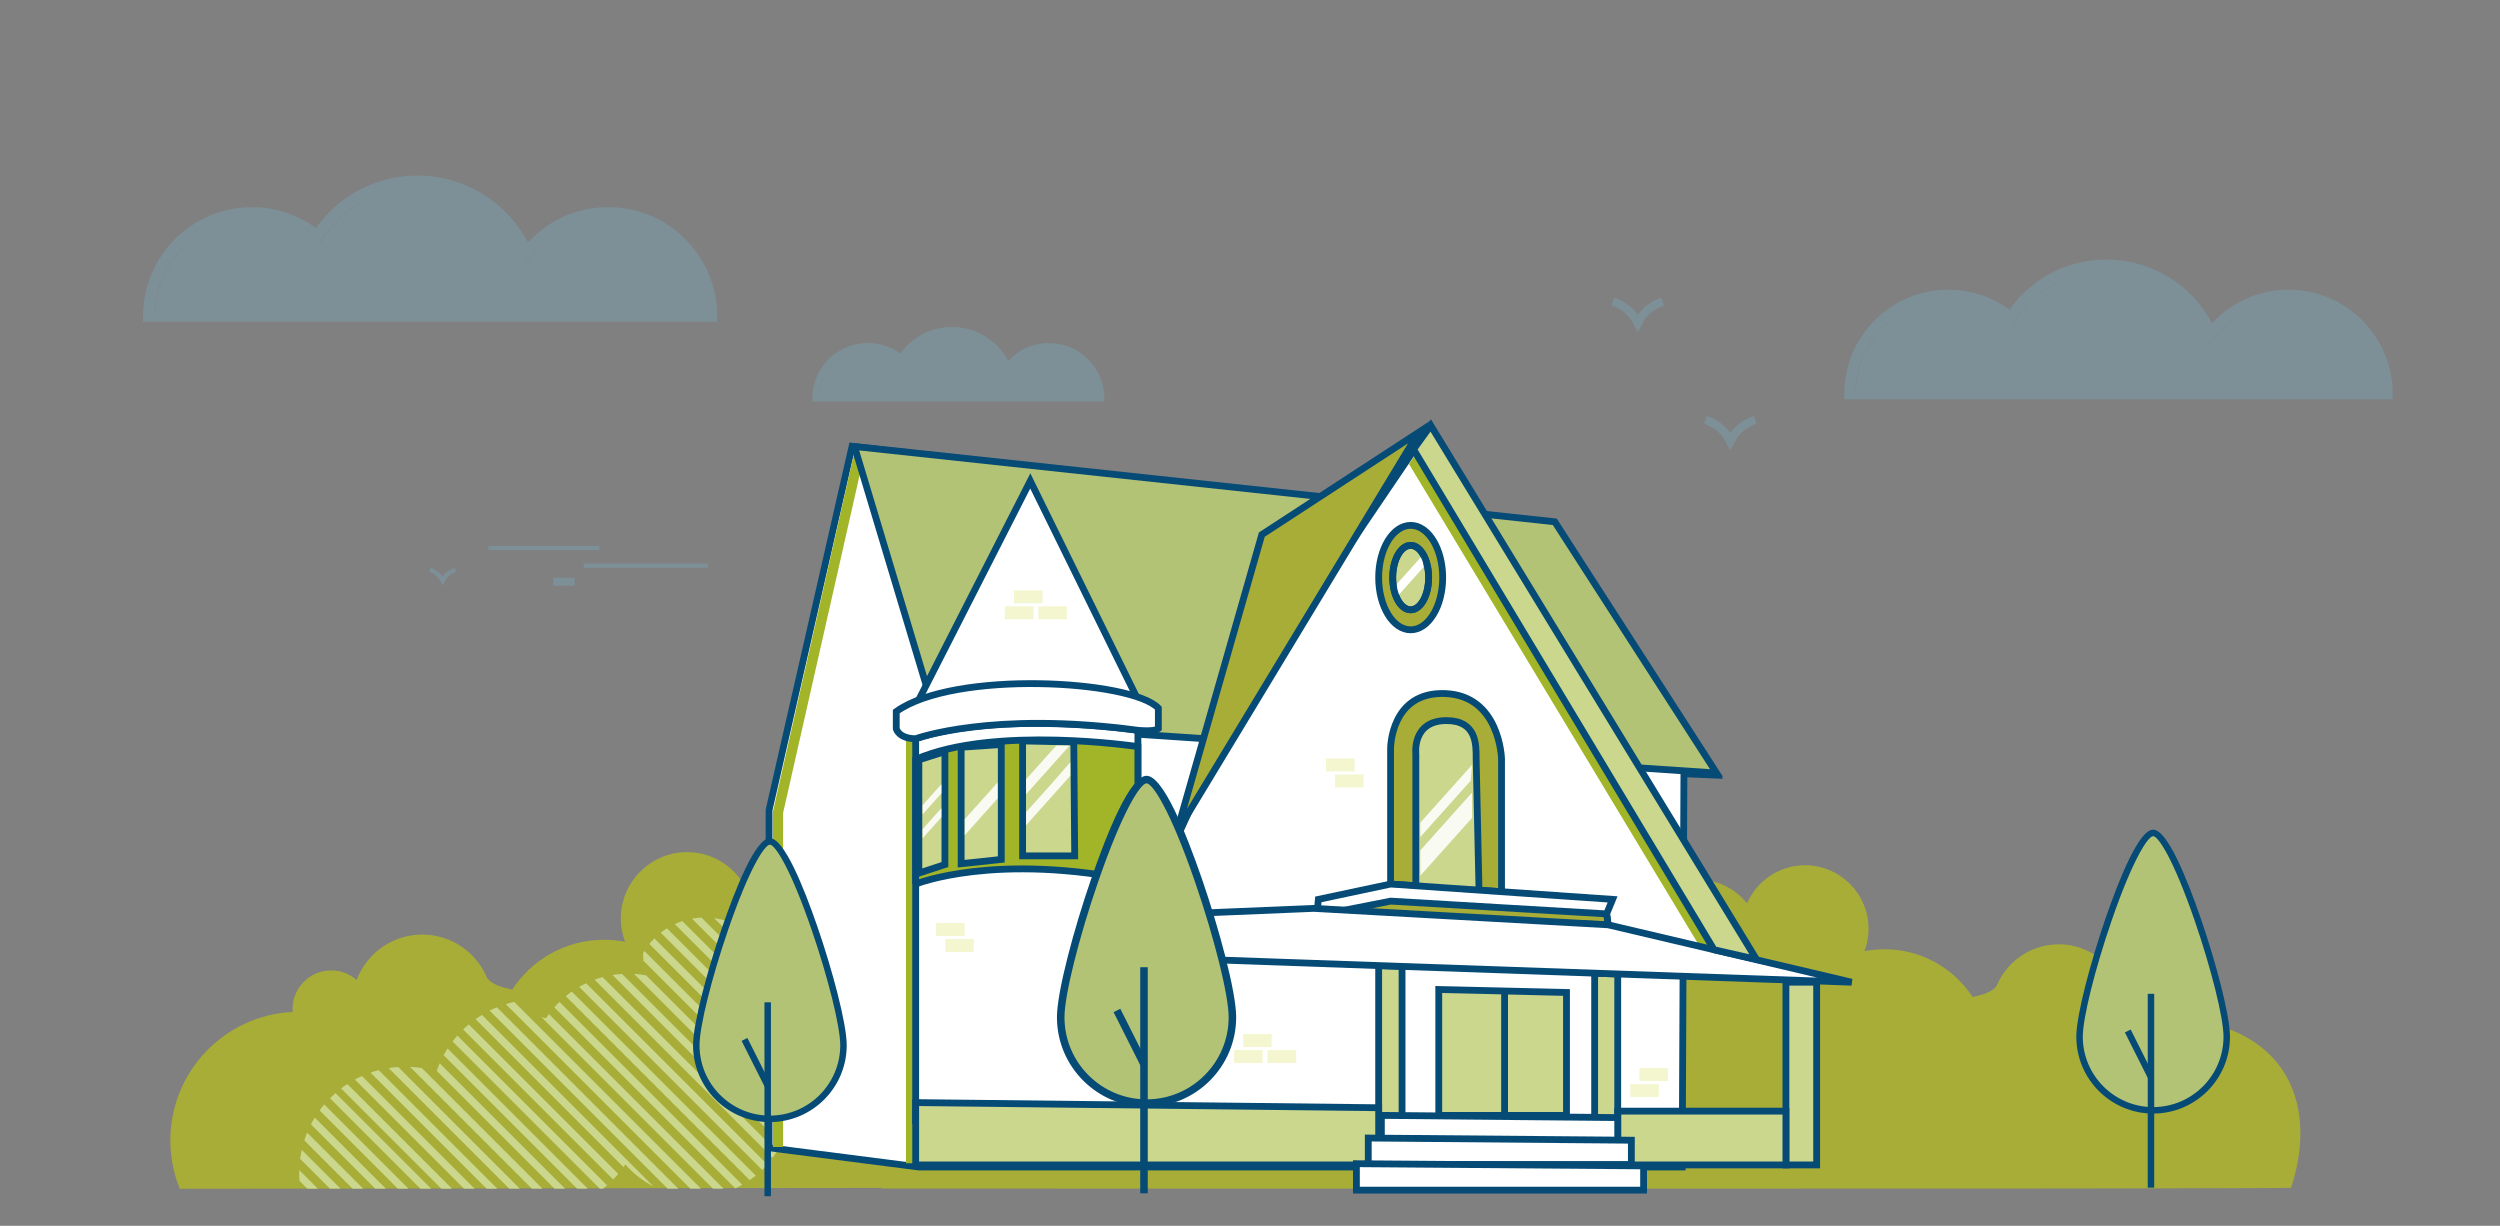 <?xml version="1.0" encoding="UTF-8"?> <svg xmlns="http://www.w3.org/2000/svg" xmlns:xlink="http://www.w3.org/1999/xlink" id="Layer" viewBox="0 0 733.39 359.59"><rect x="0" y="0" width="733.39" height="359.59" fill="#808080" stroke="none"/><defs><style> .cls-1 { opacity: .88; } .cls-1, .cls-2, .cls-3 { fill: #fff; } .cls-4, .cls-5, .cls-6 { fill: #a7ad37; } .cls-7 { fill: #064a76; } .cls-8, .cls-9 { fill: #cad78d; } .cls-5 { fill-rule: evenodd; } .cls-10, .cls-11 { fill: #a2b427; } .cls-9, .cls-12, .cls-13, .cls-3, .cls-14, .cls-6, .cls-11 { stroke-miterlimit: 10; } .cls-9, .cls-12, .cls-3, .cls-14, .cls-6, .cls-11 { stroke: #064a76; stroke-width: 2px; } .cls-15, .cls-16 { fill: #75c8e9; } .cls-15, .cls-17 { isolation: isolate; opacity: .22; } .cls-12, .cls-13, .cls-18 { fill: none; } .cls-13 { stroke: #a2b427; stroke-width: 3px; } .cls-19, .cls-14 { fill: #b3c375; } .cls-20 { clip-path: url(#clippath); } .cls-18 { clip-rule: evenodd; } .cls-21 { opacity: .41; } .cls-22 { fill: #e5ea8b; } </style><clipPath id="clippath"><path class="cls-18" d="m239.81,267.11c-1.38-.36-2.83-.54-4.33-.54-5.48,0-10.37,2.55-13.55,6.52-2.74-6.3-9.12-10.66-16.49-10.42-9,.29-16.36,7.56-16.76,16.55-.11,2.45.3,4.8,1.11,6.95-1.78-.34-3.61-.53-5.49-.53-10.09,0-18.97,5.2-24.11,13.06-3.6-.73-6.05-1.81-6.74-3.38-4.06-9.3-14.89-13.56-24.19-9.5-4.74,2.07-8.16,5.89-9.85,10.38-1.78-1.57-4.12-2.52-6.68-2.52-5.59,0-10.12,4.53-10.12,10.12,0,.26.01.51.03.76-17.86.86-32.07,15.6-32.07,33.67,0,4.49.88,8.77,2.47,12.69h62.49c.06-.15.12-.3.18-.46l114.88.46"></path></clipPath></defs><g class="cls-17"><rect class="cls-16" x="171.23" y="165.32" width="36.41" height="1.26"></rect></g><g class="cls-17"><rect class="cls-16" x="162.29" y="169.52" width="6.29" height="2.29"></rect></g><g class="cls-17"><rect class="cls-16" x="143.26" y="160.14" width="32.6" height="1.26"></rect></g><g class="cls-17"><path class="cls-16" d="m129.87,171.81l-.56-1.04s-.05-.09-.08-.15c-.29-.58-1.06-2.12-3.33-2.85l.38-1.2c1.94.62,3,1.75,3.57,2.6.34-.52,1.41-1.91,3.59-2.6l.38,1.2c-2.11.67-2.96,2.17-2.97,2.18l-.99,1.85Z"></path></g><path class="cls-15" d="m178.42,60.77c-9.04,0-17.48,3.74-23.53,10.34-6.28-11.99-18.73-19.61-32.41-19.61-11.91,0-22.92,5.71-29.79,15.36-5.43-3.94-12.03-6.1-18.77-6.1-17.62,0-31.96,14.34-31.95,32v1.66h166.75l1.67-.05v-1.66c0-17.62-14.34-31.96-31.96-31.96Zm-22.6,14.4c5.47-7.04,13.71-11.07,22.6-11.07.01,0,.03,0,.04,0-8.87.02-17.08,4.05-22.55,11.07l-1.72,2.21-.04-.09,1.65-2.13Zm-33.33-20.34s.03,0,.05,0c-11.36.02-21.8,5.75-27.95,15.33l-1.01,1.57-.07-.06.97-1.52c6.16-9.6,16.63-15.33,28.01-15.33Zm-77.15,36.27c.84-15.03,13.34-27.01,28.58-27.01.02,0,.04,0,.06,0-15.22.02-27.7,11.99-28.54,27.01h-.1Z"></path><path class="cls-15" d="m307.73,100.62c-4.6,0-8.89,1.9-11.97,5.26-3.2-6.1-9.53-9.97-16.49-9.97-6.06,0-11.66,2.9-15.15,7.81-2.76-2.01-6.12-3.1-9.55-3.1-8.96,0-16.25,7.29-16.25,16.28v.85h84.82l.85-.02v-.85c0-8.96-7.29-16.25-16.25-16.25Zm-11.5,7.33c2.78-3.58,6.97-5.63,11.5-5.63,0,0,.01,0,.02,0-4.51,0-8.69,2.06-11.47,5.63l-.87,1.12-.02-.04.84-1.08Zm-16.96-10.34s.02,0,.02,0c-5.78,0-11.09,2.92-14.22,7.8l-.51.8-.03-.03.5-.77c3.13-4.88,8.46-7.8,14.25-7.8Zm-39.24,18.45c.43-7.65,6.79-13.74,14.54-13.74,0,0,.02,0,.03,0-7.74.01-14.09,6.1-14.52,13.74h-.05Z"></path><path class="cls-15" d="m671.39,84.98c-8.64,0-16.7,3.57-22.48,9.88-6-11.45-17.89-18.73-30.96-18.73-11.38,0-21.89,5.45-28.46,14.67-5.19-3.77-11.49-5.82-17.93-5.82-16.83,0-30.53,13.69-30.52,30.57v1.59h159.28l1.59-.04v-1.59c0-16.83-13.69-30.52-30.52-30.52Zm-21.59,13.76c5.23-6.72,13.1-10.58,21.59-10.58.01,0,.03,0,.04,0-8.47.02-16.32,3.87-21.54,10.58l-1.64,2.11-.04-.08,1.58-2.03Zm-31.84-19.43s.03,0,.05,0c-10.85.02-20.83,5.49-26.7,14.64l-.96,1.5-.07-.05.93-1.45c5.88-9.17,15.88-14.64,26.75-14.64Zm-73.69,34.65c.8-14.36,12.74-25.8,27.3-25.8.02,0,.04,0,.06,0-14.54.02-26.46,11.45-27.26,25.8h-.1Z"></path><g class="cls-17"><path class="cls-16" d="m507.6,132.15l-1.08-2.01c-.04-.08-.09-.17-.15-.29-.56-1.12-2.06-4.11-6.45-5.51l.74-2.33c3.75,1.19,5.81,3.4,6.92,5.04.65-1,2.74-3.7,6.95-5.04l.74,2.33c-4.09,1.3-5.74,4.2-5.76,4.23l-1.92,3.58Z"></path></g><g class="cls-17"><path class="cls-16" d="m480.46,97.47l-1.08-2.01c-.04-.08-.09-.17-.15-.29-.56-1.12-2.06-4.11-6.45-5.51l.74-2.33c3.75,1.19,5.81,3.4,6.92,5.04.65-1,2.74-3.7,6.95-5.04l.74,2.33c-4.09,1.3-5.74,4.2-5.76,4.23l-1.92,3.58Z"></path></g><path class="cls-4" d="m258.61,348.67c9.05,0,18.11,0,27.17,0,2.06,0,4.11,0,6.17,0,49.11.02,97.8.03,143.12.03,132.8.01,236.61-.05,237.02-.25,7.53-22.67.4-46.14-31.73-49.7.02-.27.03-.54.03-.82,0-5.99-4.86-10.85-10.85-10.85-2.75,0-5.25,1.02-7.16,2.71-1.81-4.81-5.48-8.91-10.56-11.12-9.97-4.35-21.58.21-25.93,10.18-.73,1.68-3.36,2.84-7.22,3.62-5.51-8.43-15.02-14-25.84-14-2.01,0-3.98.2-5.89.56.87-2.3,1.31-4.81,1.19-7.45-.43-9.64-8.32-17.43-17.96-17.75-7.9-.25-14.73,4.42-17.67,11.17-3.41-4.26-8.65-6.98-14.52-6.98-1.6,0-3.16.2-4.64.58-2.19-7.84-9.38-13.59-17.91-13.59-10.27,0-18.6,8.33-18.6,18.6,0,1.49-1.22,3.04-3.29,4.61-5.17-9.69-15.28-15.84-26.39-15.84-6.5,0-12.67,2.09-17.73,5.82,1.38-2.7,2.12-5.78,2.02-9.05-.32-9.69-8.17-17.59-17.86-17.96-7.93-.3-14.81,4.37-17.77,11.14-3.04-2.16-6.75-3.44-10.77-3.44-10.27,0-18.6,8.33-18.6,18.6,0,.68.04,1.36.11,2.02h-16.99v.32c-4.28-2.65-9.32-4.19-14.73-4.19-12.73,0-23.47,8.5-26.87,20.14-3.79-3.75-8.65-6.43-14.08-7.54l.02-.56c-.95,0-1.89.05-2.82.14-.93-.09-1.87-.14-2.82-.14l.02.56c-5.43,1.11-10.29,3.79-14.08,7.54m-105.62,144.13"></path><path class="cls-5" d="m474.25,264.42c-8.02,0-15.28,3.23-20.56,8.46-3.54-12.14-14.76-21.02-28.04-21.02-5.64,0-10.91,1.6-15.37,4.37v-.33h-17.73c.08-.69.12-1.4.12-2.11,0-10.72-8.69-19.41-19.41-19.41-4.19,0-8.07,1.33-11.24,3.59-3.09-7.07-10.27-11.94-18.55-11.63-10.11.39-18.31,8.63-18.64,18.75-.29,8.72,5.18,16.2,12.89,18.94,0,0-60.27,6.87-60.27-3.85s-8.69-19.41-19.41-19.41c-8.91,0-16.41,6.01-18.7,14.19-1.55-.4-3.17-.61-4.84-.61-6.13,0-11.6,2.85-15.16,7.29-3.07-7.05-10.2-11.93-18.45-11.66-10.07.33-18.3,8.45-18.75,18.52-.12,2.75.33,5.37,1.24,7.77-1.99-.38-4.04-.59-6.15-.59-11.29,0-21.22,5.81-26.97,14.61-4.03-.81-6.77-2.03-7.54-3.78-4.54-10.41-16.66-15.17-27.07-10.63-5.3,2.31-9.13,6.59-11.02,11.61-1.99-1.76-4.61-2.82-7.48-2.82-6.25,0-11.32,5.07-11.32,11.32,0,.29.01.57.04.86-19.98.96-35.89,17.46-35.89,37.68,0,5.02.98,9.81,2.77,14.2l418.59-.51c.07.17-.07-.17,0,0"></path><g class="cls-20"><g><path class="cls-8" d="m149.38,348.7l-35.37-35.37c.92-.14,1.86-.25,2.81-.31l35.68,35.69h-3.11Z"></path><path class="cls-8" d="m142.74,348.7l-34.04-34.04c.78-.27,1.58-.52,2.39-.73l34.77,34.77h-3.12Z"></path><path class="cls-8" d="m156.02,348.7l-35.73-35.73c1.17.05,2.33.17,3.46.35l35.38,35.38h-3.12Z"></path><path class="cls-8" d="m136.1,348.7l-32.01-32.01c.68-.37,1.37-.71,2.08-1.03l33.04,33.04h-3.12Z"></path><path class="cls-8" d="m176.88,348.7h-.93s-43.19-43.19-43.19-43.19c.45-.59.92-1.16,1.4-1.72l43.92,43.92c-.39.34-.79.67-1.19.99Z"></path><path class="cls-8" d="m169.3,348.7l-39.15-39.15c.36-.67.74-1.33,1.15-1.96l41.11,41.12h-3.11Z"></path><path class="cls-8" d="m183.44,341.59c-.18.26-.36.53-.54.79l-43.41-43.41c.61-.43,1.23-.85,1.88-1.24l50.31,50.31c-3.14-1.61-5.93-3.8-8.23-6.44Z"></path><path class="cls-8" d="m162.66,348.7l-34.54-34.54c.26-.76.55-1.51.87-2.24l36.78,36.78h-3.12Z"></path><path class="cls-8" d="m96.78,348.7l-8.73-8.73c.12-.9.27-1.78.47-2.65l11.37,11.37h-3.12Z"></path><path class="cls-8" d="m103.42,348.7l-14.15-14.15c.25-.78.53-1.54.83-2.28l16.44,16.44h-3.12Z"></path><path class="cls-8" d="m129.46,348.7l-29.4-29.4c.59-.46,1.2-.89,1.83-1.29l30.69,30.69h-3.12Z"></path><path class="cls-8" d="m90.14,348.7l-2.27-2.27c-.06-.78-.09-1.57-.09-2.37,0-.27,0-.55,0-.82l5.46,5.46h-3.11Z"></path><path class="cls-8" d="m123.34,348.7l-26.54-26.54c.52-.52,1.05-1.02,1.61-1.51l28.05,28.05h-3.12Z"></path><path class="cls-8" d="m116.7,348.7l-22.95-22.95c.43-.6.89-1.18,1.37-1.75l24.7,24.7h-3.12Z"></path><path class="cls-8" d="m110.06,348.7l-18.85-18.85c.35-.68.72-1.34,1.12-1.99l20.84,20.84h-3.12Z"></path><path class="cls-8" d="m179.88,346l-44.01-44.01c.53-.52,1.07-1.01,1.64-1.48l43.85,43.85c-.47.56-.96,1.11-1.48,1.64Z"></path><path class="cls-8" d="m225.54,298.69l-27.6-27.6c.72-.34,1.47-.63,2.23-.88l26.25,26.25c-.25.77-.54,1.51-.88,2.23Z"></path><path class="cls-8" d="m213.58,270.33l12.71,12.71c.46,1.31.8,2.69.99,4.1l-17.8-17.8c1.42.19,2.79.52,4.1.98Z"></path><path class="cls-8" d="m223.01,302.8l-29.18-29.18c.58-.46,1.19-.9,1.83-1.29l28.65,28.65c-.4.63-.83,1.24-1.29,1.83Z"></path><path class="cls-8" d="m202.98,269.49c.91-.17,1.85-.27,2.81-.31l21.66,21.66c-.04.95-.14,1.89-.31,2.8l-24.15-24.15Z"></path><path class="cls-8" d="m230.94,330.65l-54.57-54.57c1.54.26,3.01.7,4.41,1.29l50.73,50.73c-.15.87-.34,1.72-.56,2.55Z"></path><path class="cls-8" d="m195.86,348.7l-52.23-52.23c.7-.35,1.41-.68,2.14-.97l53.2,53.2h-3.12Z"></path><path class="cls-8" d="m191.96,275.28l38,38c.57,1.43,1.02,2.92,1.34,4.45l-40.81-40.81c.46-.57.95-1.12,1.47-1.64Z"></path><path class="cls-8" d="m187.92,281c.33-.69.7-1.36,1.11-2.01l42.81,42.81c.03.54.05,1.09.05,1.65,0,.5-.01.99-.04,1.48l-43.93-43.93Z"></path><path class="cls-8" d="m215.68,348.6l-61.15-61.15c.33-.7.69-1.37,1.09-2.02l62.13,62.13c-.67.38-1.36.73-2.07,1.05Z"></path><path class="cls-8" d="m209.15,348.7l-56.21-56.21c.15-.85.35-1.69.61-2.5l58.71,58.71h-3.11Z"></path><path class="cls-8" d="m202.51,348.7l-54.13-54.13c.81-.25,1.63-.47,2.47-.65l54.78,54.78h-3.11Z"></path><path class="cls-8" d="m219.93,346.2l-62.84-62.84c.46-.57.95-1.12,1.47-1.64l63.14,63.14c-.57.47-1.17.92-1.78,1.34Z"></path><path class="cls-8" d="m226.65,339.64l-62.07-62.07c.73-.33,1.48-.62,2.26-.86l61.06,61.06c-.39.64-.8,1.27-1.24,1.87Z"></path><path class="cls-8" d="m223.57,343.2l-63.13-63.13c.59-.46,1.2-.89,1.84-1.28l62.81,62.81c-.48.56-.99,1.09-1.51,1.6Z"></path><path class="cls-8" d="m229.13,335.49l-59.45-59.45c.93-.15,1.89-.24,2.87-.25l57.53,57.53c-.28.74-.6,1.47-.94,2.17Z"></path></g></g><g id="Superior_victorian_house" data-name="Superior victorian house"><polygon class="cls-3" points="225.61 237.63 248.5 137.35 249.96 130.98 456.1 153.68 503.56 227.39 493.99 226.99 493.48 342.35 269.55 342.35 225.61 336.71 225.61 237.63"></polygon><rect class="cls-10" x="265.77" y="213.75" width="2.85" height="127.5"></rect><polyline class="cls-13" points="252 133.38 228.23 238.31 228.23 336.48"></polyline><polygon class="cls-14" points="274.83 211.44 503.56 226.78 456.1 153.07 250.66 130.98 274.83 211.44"></polygon><polygon class="cls-3" points="360.55 212.07 419.41 125.23 513.24 282.07 330.91 277.56 360.55 212.07"></polygon><polygon class="cls-6" points="370.16 156.83 345.17 244.22 416.17 126.83 370.16 156.83"></polygon><path class="cls-3" d="m269.55,205.26l32.69-64.18,31.56,64.18s-32.14-4.61-64.25,0Z"></path><path class="cls-3" d="m268.62,216.71v112.07s32.75,1.48,65.19-2.82v-111.72s-40.21-5.91-65.19,2.47Z"></path><path class="cls-3" d="m262.92,208.74v5.01s.62,2.91,5.69,2.96c0,0,22.36-8.24,65.19-2.47,0,0,4.76.52,6.01-.49v-6.01c-7.86-8.28-59.92-11.21-76.89,1Z"></path><polygon class="cls-10" points="504.97 279.11 498.61 277.63 413.35 136.14 415.47 132.91 504.97 279.11"></polygon><path class="cls-6" d="m407.94,259.34v-39.82s0-16.69,16.03-16.06,16.51,19.1,16.51,19.1c.02,2.22,0,39.04,0,39.04l-32.54-2.25Z"></path><path class="cls-9" d="m415.34,261.52v-40.35s-1.17-9.78,9-9.78c8.74,0,8.72,6.93,8.69,10.97l.88,40.29-18.57-1.13Z"></path><polygon class="cls-3" points="386.75 263.84 407.94 259.34 473.06 263.84 471.31 268.1 473.06 280.46 408.95 278.88 385.38 278.3 386.3 268.62 386.75 263.84"></polygon><polygon class="cls-6" points="386.3 268.62 407.94 264.35 471.31 268.1 471.76 271.3 386.3 268.62"></polygon><path class="cls-11" d="m268.62,259.34s23.26-9.49,65.19-.75v-39.57s-42.15-6.35-65.19,3.76v36.57Z"></path><polygon class="cls-9" points="277.2 253.62 269.55 256.13 269.55 222.9 277.2 220.5 277.2 253.62"></polygon><polygon class="cls-9" points="293.73 252.12 281.96 253.37 281.96 219.21 293.73 218.41 293.73 252.12"></polygon><polygon class="cls-9" points="315.27 251.07 299.99 251.07 299.99 217.36 315 217.68 315.27 251.07"></polygon><polygon class="cls-9" points="411.3 341.74 404.44 341.74 404.44 283.27 411.3 283.51 411.3 341.74"></polygon><polygon class="cls-9" points="474.57 341.74 467.8 341.74 467.8 285.49 474.57 285.73 474.57 341.74"></polygon><rect class="cls-9" x="523.91" y="288.14" width="9.02" height="53.6"></rect><polygon class="cls-9" points="404.44 324.96 268.62 323.45 268.62 341.74 404.44 341.74 404.44 324.96"></polygon><rect class="cls-9" x="474.57" y="325.96" width="49.34" height="15.78"></rect><polygon class="cls-3" points="471.76 271.3 543.19 288.14 324.54 280.46 333.92 268.62 385.38 266.48 471.76 271.3"></polygon><polygon class="cls-9" points="414.67 131.81 502.83 278.62 515.27 281.44 419.72 124.82 414.67 131.81"></polygon><polygon class="cls-3" points="474.57 327.85 405.23 327.21 405.23 334.98 474.57 334.98 474.57 327.85"></polygon><polygon class="cls-3" points="478.57 334.49 401.39 333.85 401.39 341.61 478.57 341.61 478.57 334.49"></polygon><polygon class="cls-3" points="482.16 342.02 397.91 341.38 397.91 349.14 482.16 349.14 482.16 342.02"></polygon><ellipse class="cls-6" cx="413.83" cy="169.44" rx="9.39" ry="15.32"></ellipse><ellipse class="cls-9" cx="413.83" cy="169.44" rx="5.27" ry="9.45"></ellipse><polygon class="cls-9" points="459.54 327.21 422.07 327.21 422.07 290.28 459.54 291.15 459.54 327.21"></polygon><line class="cls-12" x1="441.38" y1="291.37" x2="441.38" y2="326.63"></line><polygon class="cls-1" points="308.72 229.63 301.01 238.25 301.01 242.09 313.97 227.6 313.97 223.62 308.72 229.63"></polygon><polygon class="cls-1" points="283.03 240.3 283.03 245 292.63 234.27 292.63 229.58 283.03 240.3"></polygon><polygon class="cls-1" points="416.65 249.48 416.65 256.91 431.83 239.94 431.83 232.51 416.65 249.48"></polygon><polygon class="cls-1" points="416.65 241.34 416.65 245.55 431.44 229.02 431.83 224.37 416.65 241.34"></polygon><polygon class="cls-1" points="276.05 230.17 270.68 236.18 270.68 238.86 276.15 232.74 276.15 230.17 276.05 230.17"></polygon><polygon class="cls-2" points="417.4 162.8 409.74 171.36 409.74 175.17 417.53 166.46 417.53 162.8 417.4 162.8"></polygon><polygon class="cls-1" points="276.05 237.2 270.68 243.21 270.68 245.89 276.15 239.77 276.15 237.2 276.05 237.2"></polygon><polygon class="cls-1" points="309.84 218.73 301.01 228.6 301.01 233 313.77 218.73 309.99 218.73 309.84 218.73"></polygon><g class="cls-21"><rect class="cls-22" x="388.99" y="222.5" width="8.38" height="3.82"></rect><rect class="cls-22" x="391.66" y="227.19" width="8.38" height="3.82"></rect></g><g class="cls-21"><rect class="cls-22" x="274.61" y="270.77" width="8.38" height="3.82"></rect><rect class="cls-22" x="277.28" y="275.46" width="8.38" height="3.82"></rect></g><g class="cls-21"><rect class="cls-22" x="364.7" y="303.35" width="8.38" height="3.82" transform="translate(737.77 610.51) rotate(-180)"></rect><rect class="cls-22" x="362.03" y="308.04" width="8.38" height="3.82" transform="translate(732.43 619.89) rotate(-180)"></rect><rect class="cls-22" x="371.85" y="308.04" width="8.38" height="3.82" transform="translate(752.08 619.89) rotate(-180)"></rect></g><g class="cls-21"><rect class="cls-22" x="297.44" y="173.17" width="8.38" height="3.82" transform="translate(603.27 350.15) rotate(-180)"></rect><rect class="cls-22" x="294.77" y="177.86" width="8.38" height="3.82" transform="translate(597.93 359.53) rotate(-180)"></rect><rect class="cls-22" x="304.59" y="177.86" width="8.38" height="3.82" transform="translate(617.57 359.53) rotate(-180)"></rect></g><g class="cls-21"><rect class="cls-22" x="480.93" y="313.32" width="8.38" height="3.82" transform="translate(970.24 630.45) rotate(-180)"></rect><rect class="cls-22" x="478.26" y="318.01" width="8.38" height="3.82" transform="translate(964.9 639.84) rotate(-180)"></rect></g><ellipse class="cls-12" cx="413.83" cy="169.44" rx="5.27" ry="9.45"></ellipse></g><g><path class="cls-19" d="m361.53,298.42c0,13.91-11.27,25.18-25.18,25.18-13.91,0-25.18-11.27-25.18-25.18s18.08-69.74,25.18-69.74,25.18,55.83,25.18,69.74Z"></path><rect class="cls-7" x="334.49" y="283.74" width="2.21" height="66.32"></rect><rect class="cls-7" x="330.53" y="295.45" width="2.21" height="17.65" transform="translate(-101.34 181.41) rotate(-26.69)"></rect><path class="cls-7" d="m310.06,298.42c0-7.52,5.02-26.04,9.99-40.44,4.78-13.87,11.48-30.4,16.3-30.4s11.52,16.53,16.3,30.4c4.96,14.41,9.99,32.92,9.99,40.44,0,14.5-11.79,26.29-26.29,26.29-14.5,0-26.29-11.79-26.29-26.29Zm12.08-39.72c-5.72,16.6-9.87,33.3-9.87,39.72,0,13.28,10.8,24.08,24.08,24.08,13.28,0,24.08-10.8,24.08-24.08,0-6.42-4.15-23.13-9.87-39.72-7.31-21.21-12.5-28.91-14.21-28.91-1.71,0-6.9,7.7-14.21,28.91Z"></path></g><g><path class="cls-19" d="m247.45,306.63c0,11.92-9.67,21.59-21.59,21.59-11.92,0-21.59-9.67-21.59-21.59,0-11.92,15.5-59.79,21.59-59.79,6.09,0,21.59,47.87,21.59,59.79Z"></path><rect class="cls-7" x="224.26" y="294.04" width="1.9" height="56.87"></rect><rect class="cls-7" x="220.86" y="304.09" width="1.9" height="15.13" transform="translate(-116.36 132.86) rotate(-26.69)"></rect><path class="cls-7" d="m203.31,306.63c0-6.45,4.31-22.33,8.56-34.68,4.1-11.89,9.85-26.06,13.98-26.06,4.13,0,9.88,14.17,13.98,26.06,4.26,12.35,8.56,28.23,8.56,34.68,0,12.43-10.11,22.54-22.54,22.54-12.43,0-22.54-10.11-22.54-22.54Zm10.36-34.06c-4.9,14.23-8.46,28.55-8.46,34.06,0,11.38,9.26,20.64,20.64,20.64,11.38,0,20.64-9.26,20.64-20.64,0-5.51-3.56-19.83-8.46-34.06-6.27-18.18-10.72-24.78-12.18-24.78-1.46,0-5.92,6.6-12.18,24.78Z"></path></g><g><path class="cls-19" d="m653.23,304.13c0,11.92-9.67,21.59-21.59,21.59-11.92,0-21.59-9.67-21.59-21.59s15.5-59.79,21.59-59.79c6.09,0,21.59,47.87,21.59,59.79Z"></path><rect class="cls-7" x="630.05" y="291.54" width="1.9" height="56.87"></rect><rect class="cls-7" x="626.65" y="301.58" width="1.9" height="15.13" transform="translate(-71.99 314.89) rotate(-26.69)"></rect><path class="cls-7" d="m609.1,304.13c0-6.45,4.31-22.33,8.56-34.68,4.1-11.89,9.85-26.06,13.98-26.06,4.13,0,9.88,14.17,13.98,26.06,4.26,12.35,8.56,28.23,8.56,34.68,0,12.43-10.11,22.54-22.54,22.54-12.43,0-22.54-10.11-22.54-22.54Zm10.36-34.06c-4.9,14.23-8.46,28.55-8.46,34.06,0,11.38,9.26,20.64,20.64,20.64,11.38,0,20.64-9.26,20.64-20.64,0-5.51-3.56-19.83-8.46-34.06-6.27-18.18-10.72-24.78-12.18-24.78-1.46,0-5.92,6.6-12.18,24.78Z"></path></g></svg> 